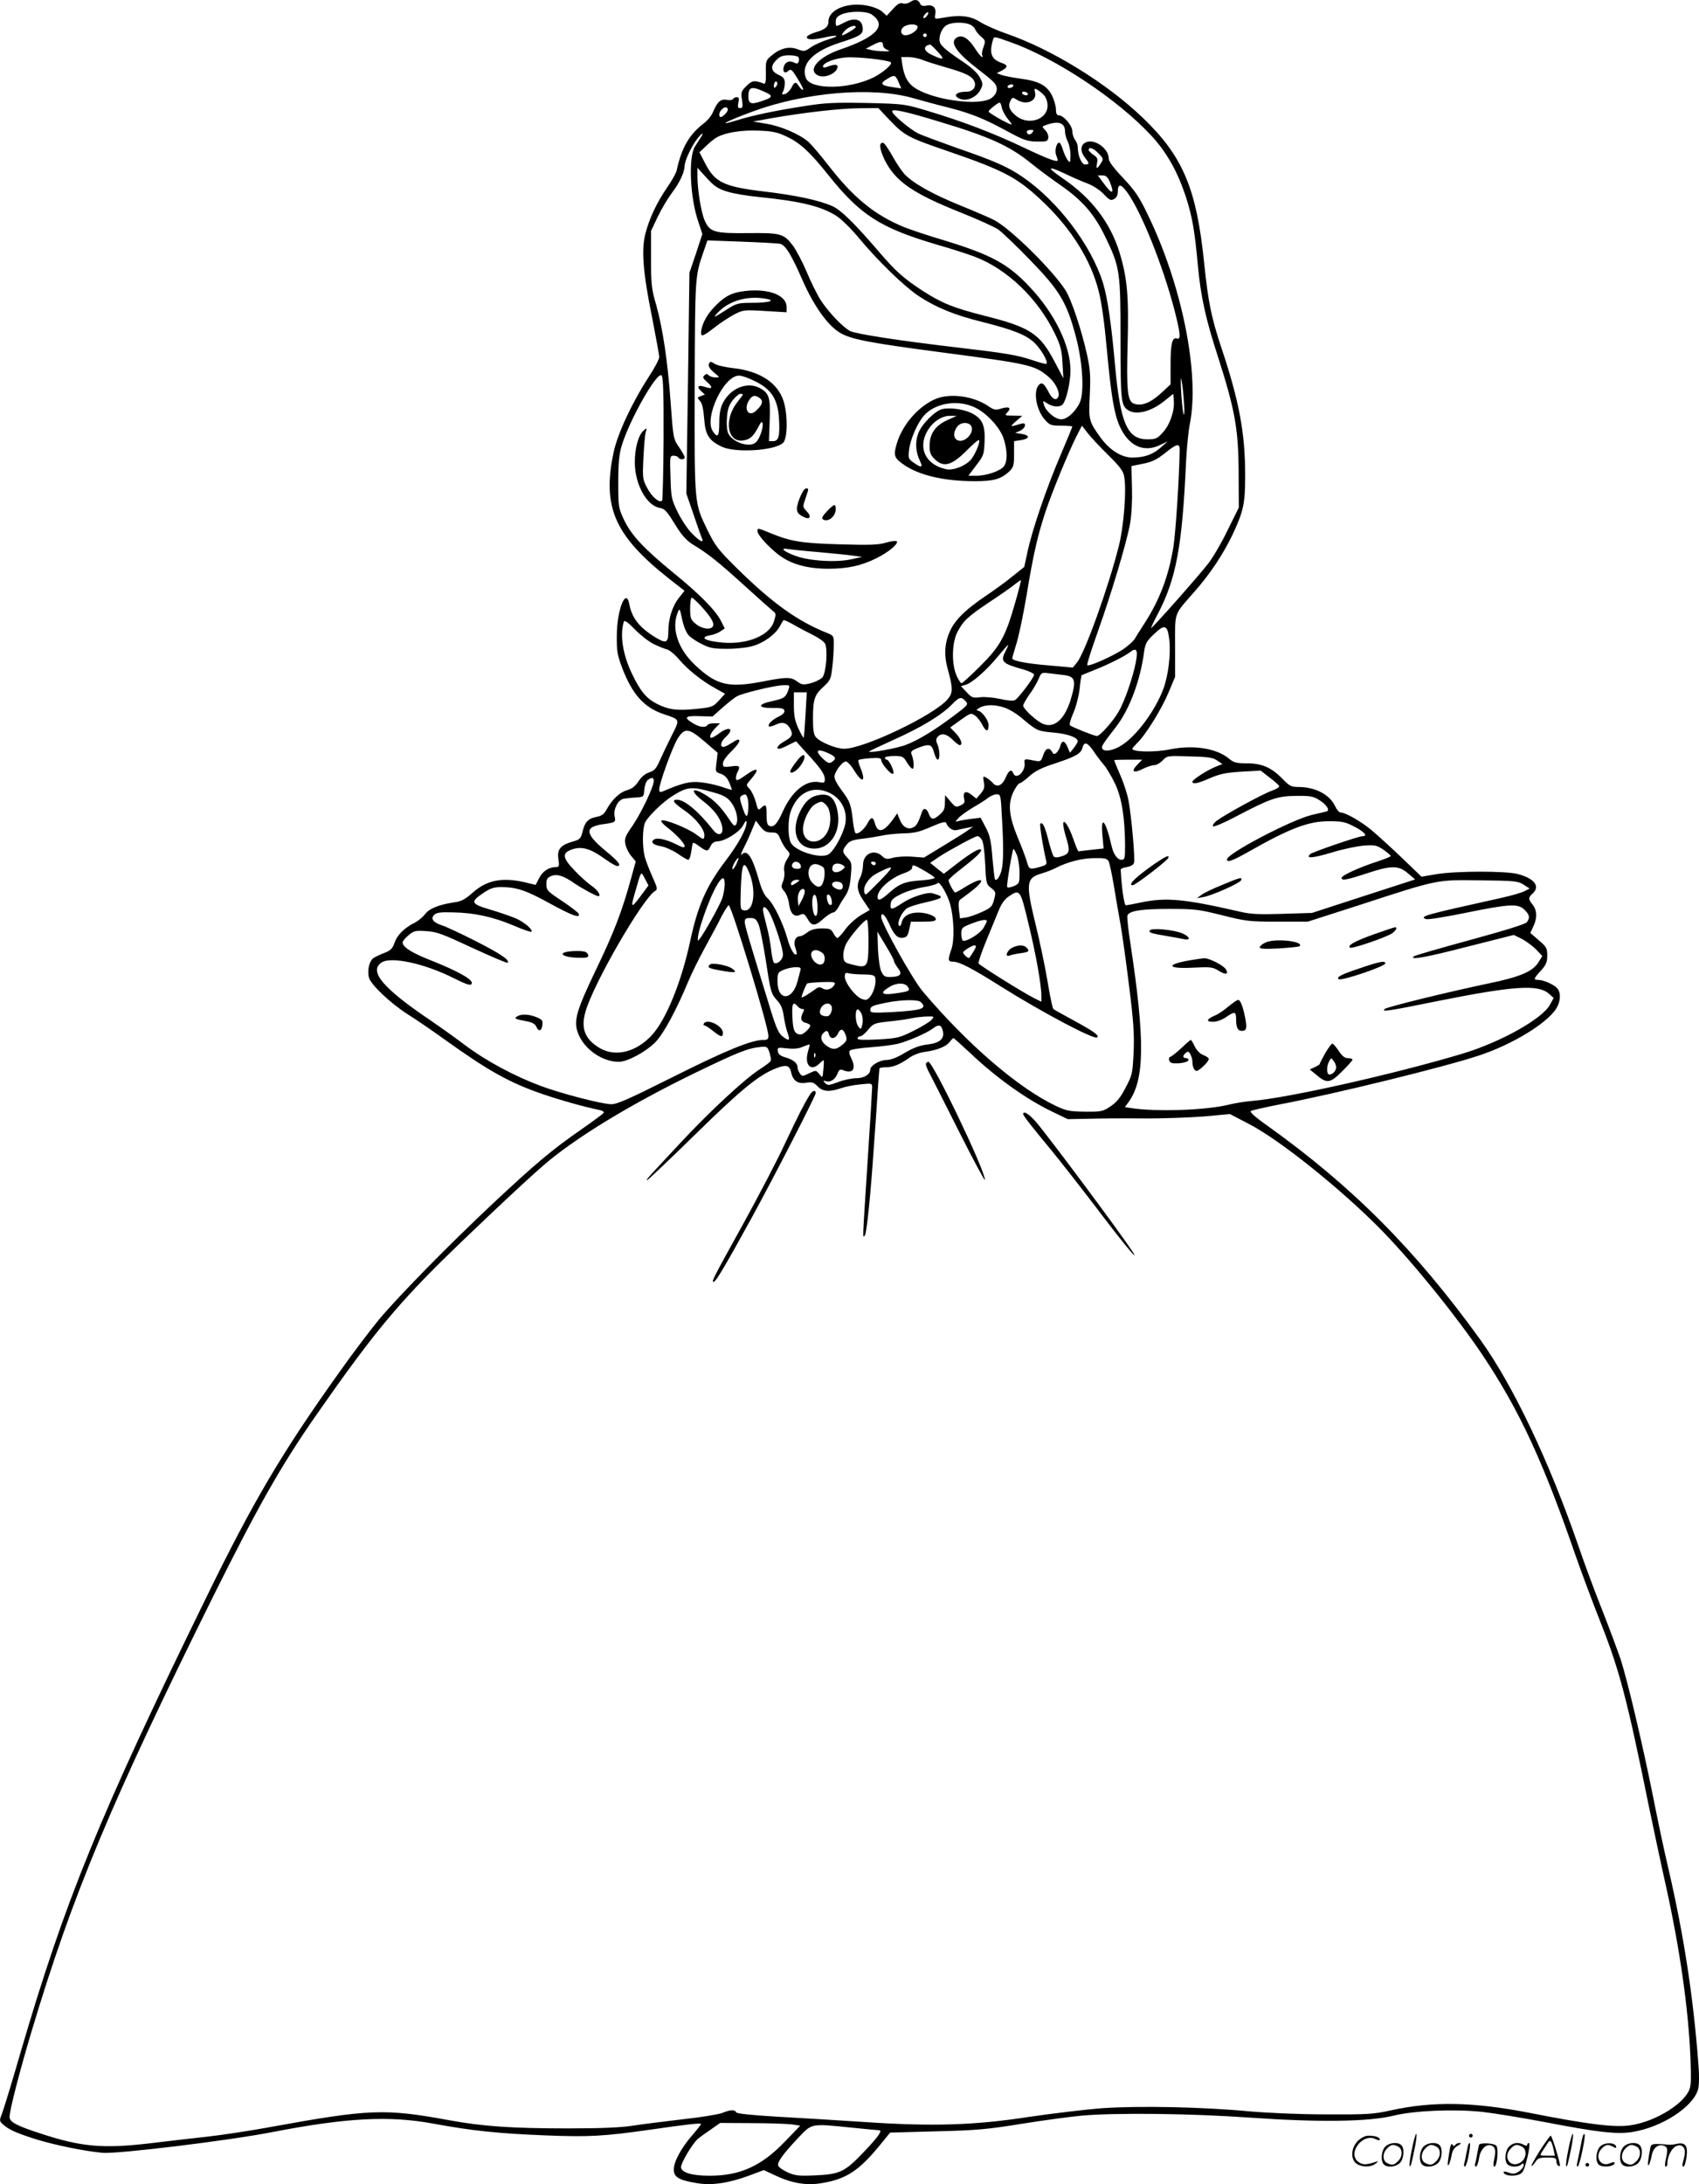 <?xml version="1.0" encoding="UTF-8"?>
<svg xmlns="http://www.w3.org/2000/svg" version="1.0" viewBox="0 0 933.643 1200.008" preserveAspectRatio="xMidYMid meet">
  <g transform="translate(-0.743,1200.375) scale(0.1,-0.1)" fill="#000000" stroke="none">
    <path d="M5011 11994 c-12 -9 -30 -13 -42 -9 -16 5 -29 -2 -55 -31 l-34 -37 -24 22 c-12 12 -48 27 -79 33 -109 23 -217 -20 -217 -86 0 -29 -18 -45 -72 -60 -23 -7 -44 -18 -46 -24 -5 -17 29 -19 92 -5 78 18 96 11 25 -10 -30 -9 -73 -28 -94 -42 -35 -25 -40 -25 -74 -12 -46 18 -96 6 -142 -33 -33 -27 -34 -31 -33 -94 1 -54 -2 -66 -13 -61 -50 19 -63 17 -94 -14 -29 -29 -31 -35 -24 -76 5 -38 4 -45 -10 -45 -13 0 -15 6 -10 30 5 23 3 30 -9 30 -8 0 -18 -5 -21 -11 -4 -5 -19 -7 -34 -4 -32 7 -52 -11 -75 -66 -8 -20 -31 -48 -51 -63 -80 -61 -122 -134 -149 -258 -3 -15 -27 -58 -53 -95 -58 -85 -97 -169 -119 -253 -23 -90 -13 -215 37 -461 21 -108 39 -206 39 -217 0 -12 -25 -59 -55 -105 -95 -146 -174 -316 -196 -420 -63 -299 6 -456 303 -691 l87 -68 -30 -38 c-37 -46 -59 -116 -59 -187 0 -64 -13 -68 -82 -24 -80 51 -119 103 -132 174 -18 98 -69 -30 -69 -173 -1 -83 3 -106 30 -177 55 -144 120 -217 228 -253 92 -31 90 -26 42 -121 -23 -46 -52 -107 -65 -136 -18 -42 -29 -54 -58 -63 -22 -8 -43 -25 -58 -49 -17 -26 -35 -41 -64 -49 -41 -12 -83 -53 -113 -109 -12 -22 -26 -32 -52 -37 -47 -9 -65 -27 -78 -81 -10 -39 -15 -44 -54 -55 -68 -19 -87 -43 -79 -96 6 -40 4 -44 -14 -44 -38 0 -73 -23 -92 -61 l-19 -37 -58 14 c-124 29 -209 13 -286 -55 -44 -39 -65 -50 -104 -55 -82 -12 -138 -34 -161 -66 -12 -16 -37 -36 -54 -45 -56 -27 -98 -68 -112 -110 -11 -32 -22 -43 -52 -55 -22 -8 -49 -21 -61 -28 -25 -14 -39 -67 -28 -109 9 -38 117 -140 210 -200 42 -26 136 -90 208 -142 240 -172 355 -236 538 -299 100 -34 224 -69 312 -87 15 -3 25 -10 22 -15 -3 -6 -61 -48 -128 -95 -160 -111 -251 -188 -490 -412 -238 -224 -504 -495 -617 -629 -45 -55 -142 -182 -214 -284 -318 -445 -476 -712 -738 -1249 -584 -1194 -774 -1661 -1018 -2495 -44 -153 -89 -300 -99 -327 -18 -47 -18 -48 3 -67 31 -28 69 -46 176 -80 102 -32 264 -66 370 -76 78 -8 696 67 935 114 409 79 642 91 885 46 211 -39 357 -54 605 -64 244 -10 328 -6 585 31 209 30 280 38 280 31 0 -3 -22 -31 -49 -62 -61 -71 -101 -145 -101 -188 0 -41 27 -58 123 -74 82 -15 174 -2 289 40 l83 31 66 -31 c93 -43 172 -55 256 -40 131 22 202 69 314 206 l58 71 253 7 c219 5 282 11 468 41 118 19 267 39 330 45 191 17 605 12 930 -11 373 -26 647 -23 785 11 115 28 331 37 486 21 63 -7 217 -32 344 -56 296 -57 396 -68 481 -55 164 26 336 138 363 235 6 24 7 79 0 158 -28 360 -79 691 -165 1062 -20 83 -58 263 -85 400 -57 283 -137 621 -175 740 -15 44 -60 166 -101 270 -42 105 -100 262 -130 350 -162 470 -360 886 -540 1137 -358 496 -705 844 -1171 1177 -71 50 -100 77 -90 81 7 4 76 20 153 35 310 59 917 208 1104 271 177 59 364 172 418 253 27 40 30 93 6 117 -21 21 -75 44 -103 44 -27 0 -26 6 15 51 29 32 35 47 35 83 0 40 -4 48 -47 84 l-46 40 16 35 c23 47 21 89 -3 120 -25 31 -25 39 0 62 43 39 9 83 -83 107 -68 17 -335 17 -445 -1 l-83 -14 -103 99 c-57 55 -132 123 -167 153 -59 50 -147 101 -176 101 -7 0 -21 17 -30 37 -30 62 -109 103 -201 103 -39 0 -49 5 -88 46 -60 61 -112 84 -196 84 -56 0 -71 4 -96 25 -69 58 -197 78 -329 51 -79 -16 -203 -14 -203 4 0 3 12 17 26 31 45 42 134 185 172 276 l37 88 0 170 c0 193 -10 165 109 301 85 97 155 203 206 309 61 130 70 171 70 329 0 232 -34 410 -130 697 -56 168 -73 253 -95 464 -42 413 -116 589 -338 802 -198 190 -501 377 -752 463 -49 17 -112 45 -140 62 -54 35 -112 42 -206 24 -46 -8 -47 -8 -42 18 7 37 -12 56 -48 49 -20 -4 -30 -1 -35 10 -9 23 -29 27 -53 11z m-213 -70 c85 -59 28 -123 -167 -190 -125 -42 -188 -113 -130 -144 37 -20 109 12 109 48 0 14 -21 13 -64 -4 -9 -3 -16 -1 -16 5 0 19 63 44 125 49 64 5 234 -14 248 -27 10 -10 -42 -55 -92 -81 -134 -68 -349 -71 -375 -5 -29 77 38 147 189 195 112 36 127 46 123 82 -4 46 -44 57 -99 29 -50 -26 -49 -26 -49 4 0 20 8 29 33 40 44 19 137 19 165 -1z m302 -9 c-7 -9 -15 -13 -18 -10 -3 2 1 11 8 20 7 9 15 13 18 10 3 -2 -1 -11 -8 -20z m235 -45 c14 -5 28 -18 31 -27 4 -10 18 -28 32 -40 25 -21 26 -24 14 -58 -8 -19 -10 -39 -7 -45 3 -5 3 -10 -2 -9 -4 0 -21 21 -38 47 -34 54 -69 76 -97 61 -46 -25 -9 -81 117 -178 86 -66 100 -81 100 -105 0 -20 -9 -35 -28 -50 -60 -45 -302 -16 -413 49 -45 26 -68 65 -78 133 l-6 42 40 0 c22 0 57 -7 78 -16 20 -8 77 -26 126 -40 105 -30 142 -47 156 -74 16 -30 -4 -60 -40 -60 -60 0 -80 -23 -35 -40 37 -14 89 10 110 50 15 29 15 34 -3 68 -13 25 -44 54 -98 90 -101 68 -124 90 -124 118 0 34 19 71 44 82 27 14 88 15 121 2z m-285 -14 c0 -20 -39 -46 -67 -46 -28 0 -32 34 -5 49 26 16 72 13 72 -3z m-340 -1 c0 -7 -63 -45 -74 -45 -5 0 1 11 14 25 20 22 60 35 60 20z m390 -45 c0 -5 -4 -10 -10 -10 -5 0 -10 5 -10 10 0 6 5 10 10 10 6 0 10 -4 10 -10z m458 -37 c247 -87 586 -311 773 -511 88 -94 150 -204 197 -352 32 -102 45 -177 62 -365 16 -170 42 -291 111 -503 93 -290 112 -397 113 -632 l1 -195 -62 -125 c-33 -69 -81 -150 -105 -181 -52 -68 -311 -360 -315 -356 -1 2 15 37 37 78 101 193 134 371 155 834 4 77 13 172 21 210 55 275 -44 766 -233 1153 -45 94 -69 129 -134 198 -53 56 -79 91 -79 107 0 55 -78 110 -125 89 -31 -14 -33 -49 -5 -85 25 -31 25 -37 0 -37 -19 0 -40 49 -40 96 0 11 -7 29 -15 40 -8 10 -15 32 -15 47 0 31 -48 87 -74 87 -11 0 -16 10 -16 33 0 18 -10 53 -22 77 -29 56 -74 79 -176 92 -42 6 -88 15 -102 20 l-25 10 28 14 c34 19 34 30 -1 42 -58 20 -70 54 -47 130 6 16 5 16 93 -15z m-698 -19 c0 -8 10 -19 23 -24 18 -7 15 -9 -18 -8 -22 0 -53 3 -70 7 l-30 7 40 21 c42 22 55 21 55 -3z m300 -34 c41 -44 35 -49 -27 -20 -51 22 -57 51 -14 59 2 1 21 -17 41 -39z m-765 -30 c4 -6 4 -18 1 -26 -4 -11 -10 -12 -25 -4 -24 13 -48 4 -56 -21 -9 -29 4 -43 24 -25 15 13 20 9 53 -45 20 -32 33 -59 28 -59 -6 0 -15 9 -22 20 -17 27 -25 25 -42 -9 -9 -16 -24 -31 -35 -34 -17 -4 -19 -2 -11 13 6 10 10 32 10 47 0 24 -7 33 -35 46 -42 20 -46 47 -10 82 18 19 35 25 69 25 25 0 48 -5 51 -10z m551 -139 l14 -33 -48 7 c-64 9 -71 20 -31 44 42 26 47 24 65 -18z m-675 -24 c-8 -8 -11 -7 -11 4 0 20 13 34 18 19 3 -7 -1 -17 -7 -23z m1304 3 c-3 -5 -13 -10 -21 -10 -8 0 -12 5 -9 10 3 6 13 10 21 10 8 0 12 -4 9 -10z m-1366 -31 c50 -22 47 -30 -19 -52 -56 -19 -70 -13 -70 27 0 53 18 58 89 25z m1536 -19 c11 -12 19 -35 19 -57 0 -75 -102 -110 -170 -58 -39 30 -49 56 -34 85 11 20 13 20 35 6 51 -33 113 -8 100 41 -5 21 -3 23 12 14 10 -5 27 -19 38 -31z m-725 -14 c52 -15 145 -40 206 -55 122 -32 192 -60 329 -135 78 -42 98 -49 150 -50 54 -1 60 1 63 21 2 12 -6 31 -17 42 -20 20 -19 20 11 30 64 22 98 9 98 -38 0 -15 7 -39 15 -55 8 -15 15 -49 15 -75 -1 -43 -2 -45 -16 -26 -8 11 -20 37 -26 57 -6 21 -15 38 -20 38 -15 0 -26 -44 -17 -68 5 -13 9 -25 9 -28 0 -14 -50 4 -189 70 -169 80 -334 143 -531 202 -124 37 -127 37 -332 42 -179 3 -227 1 -345 -18 -161 -25 -283 -51 -372 -79 -110 -34 -51 -3 95 51 287 105 651 136 874 74z m635 24 c3 -5 -1 -10 -9 -10 -8 0 -18 5 -21 10 -3 6 1 10 9 10 8 0 18 -4 21 -10z m-142 -79 c3 -15 18 -42 32 -60 15 -17 24 -31 20 -31 -14 0 -125 63 -125 71 0 8 50 48 61 49 4 0 9 -13 12 -29z m-1518 -31 c-21 -23 -35 -26 -35 -6 0 23 31 49 43 37 7 -7 5 -17 -8 -31z m904 -39 c79 -82 101 -94 309 -165 323 -111 391 -148 533 -283 154 -147 261 -318 304 -489 16 -60 32 -178 45 -322 24 -257 40 -351 70 -419 49 -110 133 -149 225 -103 l40 19 -39 -34 c-44 -39 -89 -55 -157 -55 -58 0 -122 40 -171 106 -67 92 -69 100 -62 236 5 102 3 139 -14 218 -29 134 -86 307 -120 360 -72 112 -301 337 -390 384 -20 11 -106 48 -190 82 -154 63 -255 120 -304 171 -15 16 -44 59 -65 97 -21 38 -44 71 -50 74 -27 8 -24 -31 6 -93 59 -118 154 -184 423 -291 90 -36 180 -77 201 -91 21 -15 101 -91 177 -170 163 -168 201 -232 252 -428 37 -145 45 -308 16 -360 -27 -50 -68 -85 -99 -85 -33 0 -84 43 -95 80 -7 24 -6 24 19 7 31 -20 70 -22 85 -4 20 24 42 122 42 186 0 134 -86 311 -221 455 -122 131 -213 180 -482 262 -82 24 -176 56 -209 69 -164 67 -279 161 -419 341 -43 56 -93 114 -111 130 -50 42 -150 85 -230 98 l-72 12 99 18 c183 32 379 54 484 55 l105 1 65 -69z m261 -3 c285 -85 397 -136 518 -235 37 -30 107 -82 155 -115 120 -83 188 -160 247 -283 82 -169 85 -191 85 -565 0 -326 3 -360 36 -386 43 -34 128 -15 204 46 l50 40 3 -41 c4 -55 -23 -133 -63 -174 -28 -31 -38 -35 -82 -35 -111 0 -149 88 -178 406 -20 225 -41 370 -66 452 -64 208 -250 453 -443 584 -78 54 -155 88 -358 158 -93 33 -190 69 -214 80 -46 23 -144 105 -144 122 0 15 69 1 250 -54z m-829 -85 c75 -36 126 -83 230 -213 174 -218 285 -289 594 -380 77 -22 170 -52 207 -66 181 -68 351 -232 444 -427 30 -63 37 -90 40 -159 l5 -83 -50 95 c-80 151 -133 186 -384 249 -173 44 -235 70 -338 136 -104 68 -150 108 -241 215 -133 155 -210 231 -256 251 -75 33 -202 60 -371 80 -227 27 -276 50 -331 160 l-29 56 37 35 c20 20 48 42 62 49 47 25 135 39 226 35 77 -3 102 -8 155 -33z m1349 22 c-12 -15 -30 -12 -30 6 0 5 10 9 21 9 18 0 19 -2 9 -15z m-1824 -30 c-9 -14 -22 -35 -30 -47 -36 -57 -27 -278 18 -410 l23 -70 -35 -107 -36 -106 -8 -606 -9 -607 39 -113 c21 -63 42 -122 46 -131 14 -31 -10 -20 -53 24 -23 22 -58 75 -79 117 -35 72 -37 82 -40 194 -4 112 -3 117 16 117 12 0 24 -4 27 -10 8 -13 35 -13 35 1 0 6 -14 31 -31 56 -31 45 -32 48 -46 242 -16 228 -43 408 -80 541 -25 84 -28 112 -28 250 l0 155 38 80 c21 44 57 103 79 132 40 53 67 110 68 148 1 27 36 102 66 142 29 39 44 44 20 8z m2189 -85 c27 -28 27 -30 11 -55 -21 -32 -27 -32 -20 3 5 23 1 32 -20 45 -14 10 -26 22 -26 27 0 19 27 10 55 -20z m-2041 -209 c34 -11 114 -24 177 -30 226 -23 338 -50 422 -103 27 -17 81 -70 120 -117 105 -127 252 -270 333 -324 96 -63 193 -103 349 -142 169 -43 233 -68 281 -109 37 -32 84 -110 72 -121 -2 -3 -36 6 -74 19 -87 29 -145 39 -419 71 -317 37 -554 74 -586 90 -40 21 -117 102 -160 167 -20 31 -56 103 -79 159 -24 56 -58 120 -75 143 -50 66 -68 71 -244 69 -186 -2 -213 5 -241 69 -20 46 -40 169 -40 245 l0 45 51 -56 c42 -46 61 -59 113 -75z m1861 96 c39 -19 93 -42 120 -52 29 -11 66 -35 87 -57 32 -34 40 -38 57 -28 14 7 21 21 21 40 0 45 17 45 51 -2 77 -105 196 -401 260 -646 33 -129 37 -167 14 -158 -26 9 -35 -29 -35 -142 l0 -110 -55 -51 c-57 -51 -103 -69 -144 -56 -38 12 -44 69 -37 330 7 260 -2 362 -44 500 -51 166 -155 302 -313 409 -92 63 -85 72 18 23z m241 -42 c28 -69 13 -73 -33 -9 l-33 44 26 0 c19 0 28 -8 40 -35z m-1811 -341 c29 -7 62 -61 123 -201 61 -138 136 -245 203 -286 60 -37 158 -56 544 -107 502 -66 527 -71 605 -137 36 -30 63 -84 54 -107 -11 -27 -33 -17 -54 23 -25 50 -39 59 -57 36 -28 -39 -9 -137 37 -188 26 -29 33 -32 89 -32 34 0 61 -2 61 -5 0 -3 -29 -74 -65 -158 -78 -182 -157 -415 -181 -530 l-18 -83 -65 -52 c-36 -30 -102 -77 -146 -107 -107 -72 -162 -125 -192 -183 -34 -68 -40 -137 -18 -217 30 -110 30 -132 0 -168 -73 -87 -460 -272 -568 -272 -46 0 -133 36 -157 65 -11 13 -15 42 -15 99 0 107 8 132 58 177 38 35 41 43 48 106 5 37 8 92 8 121 1 52 0 53 -36 68 -161 64 -299 163 -486 346 -114 112 -128 131 -171 218 -74 153 -72 133 -71 790 2 609 2 605 48 739 l22 64 189 -7 c105 -4 200 -9 211 -12z m-641 -1070 c-1 -184 -5 -338 -8 -341 -14 -14 -54 18 -80 66 -27 50 -28 56 -23 164 3 62 8 126 12 142 8 30 8 30 -12 12 -28 -25 -48 -99 -47 -177 1 -117 64 -232 134 -246 33 -7 38 -12 100 -112 27 -42 55 -72 85 -90 82 -49 142 -97 285 -227 78 -71 149 -134 158 -141 14 -10 14 -17 3 -53 -23 -78 -145 -129 -281 -118 -100 9 -133 29 -67 41 18 3 43 13 55 22 l22 15 -21 42 c-30 58 -114 144 -259 262 -165 135 -233 208 -273 292 -31 67 -32 71 -32 208 0 106 5 154 19 200 42 141 195 410 219 386 9 -9 12 -101 11 -347z m2860 196 c3 -50 2 -75 -3 -60 -4 14 -10 70 -13 125 -3 60 -2 84 2 60 5 -22 11 -78 14 -125z m-418 -285 c65 -64 84 -89 89 -119 14 -71 -2 -275 -29 -381 -57 -228 -189 -594 -231 -642 l-22 -27 -134 12 c-121 10 -199 25 -199 39 0 3 11 42 25 87 13 44 38 164 55 266 36 220 60 322 102 450 35 106 124 322 170 415 l31 60 31 -40 c17 -22 67 -76 112 -120z m394 28 c-2 -154 -22 -459 -35 -538 -27 -163 -78 -294 -164 -425 -20 -31 -41 -64 -47 -75 -6 -11 -32 -35 -58 -54 -57 -40 -200 -104 -204 -91 -2 5 23 85 56 177 77 216 160 494 179 597 9 51 13 125 11 200 l-3 119 64 13 c50 10 76 23 120 58 66 53 81 56 81 19z m-905 -844 c-52 -183 -82 -237 -192 -346 -51 -51 -97 -93 -102 -93 -4 0 -17 19 -27 42 -28 63 -26 179 4 238 34 64 54 83 177 166 61 40 124 84 140 98 17 13 31 23 33 22 1 -2 -13 -59 -33 -127z m-1728 -12 c55 -60 76 -94 69 -112 -9 -24 -61 -18 -95 11 -28 23 -31 31 -31 85 0 32 4 59 9 59 5 0 26 -20 48 -43z m-65 -164 c12 -13 45 -35 74 -49 44 -22 65 -25 141 -25 48 0 111 7 139 16 59 17 122 63 146 106 9 17 18 33 21 35 3 3 26 -8 53 -23 27 -16 75 -41 107 -57 31 -15 62 -37 68 -48 17 -32 6 -164 -15 -187 -10 -10 -38 -24 -63 -31 -42 -10 -49 -9 -74 9 -35 26 -58 26 -187 1 -190 -37 -255 -22 -372 87 -96 89 -134 201 -99 290 11 27 12 26 25 -36 8 -38 23 -74 36 -88z m-194 -47 c26 -13 59 -26 74 -30 14 -3 44 -28 67 -55 47 -56 126 -119 201 -160 l52 -29 -34 -37 c-32 -35 -38 -37 -123 -46 -105 -11 -153 -5 -216 27 -60 30 -93 70 -140 169 -50 105 -66 212 -43 284 3 9 23 -5 60 -43 30 -31 76 -67 102 -80z m2835 24 c9 -79 -5 -198 -33 -272 -44 -118 -147 -258 -229 -309 -45 -29 -94 -38 -106 -19 -7 12 0 23 75 120 75 97 134 255 155 415 6 42 14 57 52 93 61 59 76 54 86 -28z m-898 -60 c-32 -62 -23 -71 98 -105 31 -9 57 -22 57 -28 0 -16 -85 -128 -105 -140 -10 -5 -42 -3 -83 7 -38 8 -85 12 -109 9 -39 -5 -45 -3 -74 28 l-31 33 25 7 c35 9 116 80 179 157 28 34 53 62 55 62 2 0 -3 -13 -12 -30z m714 -65 c-15 -80 -62 -217 -95 -272 -32 -55 -102 -133 -119 -133 -14 0 -137 49 -148 59 -4 4 4 34 18 66 15 33 30 92 35 132 4 41 10 75 11 77 2 1 31 13 64 26 79 31 174 78 204 102 34 26 43 11 30 -57z m-397 -70 c66 -8 71 -30 38 -139 -37 -118 -103 -164 -170 -119 -41 27 -90 76 -90 90 0 7 16 35 35 62 19 26 42 65 50 85 14 34 18 36 53 31 20 -2 58 -7 84 -10z m-1513 -84 c-14 -39 -23 -45 -91 -60 -80 -17 -77 -38 4 -37 50 1 63 -2 66 -15 2 -10 -9 -22 -31 -32 -37 -18 -63 -44 -54 -54 4 -3 21 1 39 10 35 17 60 10 78 -23 17 -32 11 -44 -30 -68 -38 -21 -52 -42 -30 -42 6 0 29 9 51 21 l41 20 56 -62 c80 -87 102 -119 102 -146 0 -20 -4 -22 -29 -17 -72 15 -150 -47 -200 -157 -33 -73 -51 -92 -75 -83 -12 5 -16 19 -16 60 0 58 -4 63 -30 39 -16 -15 -18 -12 -29 32 -7 26 -22 58 -33 71 -21 22 -21 22 -2 45 60 68 50 82 -22 31 -38 -27 -50 -32 -52 -20 -2 8 2 24 7 35 19 35 14 41 -34 34 -41 -5 -45 -4 -45 16 0 13 19 40 45 65 41 41 56 66 38 66 -5 0 -21 -9 -38 -20 -16 -11 -36 -20 -42 -20 -21 0 -15 30 12 54 50 46 22 63 -35 21 -19 -14 -38 -25 -42 -25 -16 0 -7 25 19 52 l27 28 -32 0 c-17 0 -34 -4 -37 -10 -10 -16 -45 -12 -81 11 -51 31 -42 41 38 38 l71 -2 56 50 c31 27 66 55 78 61 32 18 212 61 255 61 37 1 37 1 27 -28z m95 -133 c-4 -68 -8 -125 -10 -127 -2 -2 -15 20 -29 50 -19 42 -25 70 -25 127 l0 72 36 0 35 0 -7 -122z m880 73 c16 -18 13 -21 -68 -82 -108 -81 -195 -133 -261 -158 -47 -18 -195 -45 -202 -37 -2 2 60 31 137 66 150 67 264 136 319 194 40 41 51 44 75 17z m216 -36 c24 -8 63 -32 88 -53 88 -74 90 -75 178 -83 79 -7 134 -27 134 -48 0 -5 -10 -21 -21 -36 l-22 -27 -13 31 c-16 37 -31 40 -40 6 -3 -13 -13 -30 -21 -37 -12 -10 -17 -9 -24 5 -16 28 -37 20 -49 -19 -11 -32 -15 -35 -39 -31 -65 13 -66 13 -63 -12 5 -47 -47 -94 -62 -56 -9 25 -25 17 -40 -19 -20 -48 -48 -61 -72 -35 -10 12 -27 25 -38 31 -17 9 -18 7 -12 -25 5 -29 2 -40 -17 -63 l-24 -28 -28 22 c-32 25 -48 14 -39 -25 5 -17 0 -25 -20 -34 -24 -12 -29 -10 -56 22 l-29 34 -1 -42 c0 -34 -6 -46 -31 -67 -34 -29 -45 -27 -59 10 -11 28 -28 31 -36 7 -18 -54 -29 -75 -46 -84 -29 -16 -58 -1 -75 39 l-15 37 -17 -24 c-54 -78 -89 -89 -105 -33 -11 40 -21 40 -41 3 -16 -32 -53 -63 -66 -55 -4 2 -10 30 -14 62 -11 97 -15 110 -62 173 -32 44 -43 67 -39 83 8 31 44 76 62 76 8 0 29 -22 46 -50 45 -73 66 -62 33 17 -8 20 -13 38 -10 41 3 3 32 8 65 10 47 3 60 1 60 -10 0 -20 56 -85 66 -75 9 9 -22 77 -36 77 -5 0 -10 5 -10 10 0 6 23 10 50 10 47 0 52 -2 71 -35 12 -19 26 -35 31 -35 11 0 7 52 -6 81 -5 13 2 20 34 33 64 25 78 22 90 -24 6 -22 15 -40 20 -40 14 0 12 54 -1 84 -9 20 -9 29 1 41 19 23 49 18 82 -15 16 -16 34 -30 39 -30 19 0 8 35 -22 66 l-30 31 57 41 c55 39 58 40 80 24 13 -9 30 -32 39 -49 20 -41 35 -42 35 -4 0 29 -39 81 -62 81 -7 1 -2 7 12 15 33 19 87 19 140 0z m-1650 -186 l71 -61 -6 -53 c-7 -52 -7 -52 24 -63 21 -7 35 -22 46 -48 8 -20 15 -38 15 -40 0 -1 -26 6 -57 17 -32 11 -85 22 -118 25 -58 6 -99 -5 -207 -51 -14 -5 -18 -2 -18 11 0 34 76 243 104 284 37 57 60 53 146 -21z m2136 -51 c16 -24 42 -59 58 -77 16 -19 44 -67 62 -105 36 -77 53 -185 54 -338 0 -71 -2 -78 -20 -78 -22 0 -44 31 -54 75 -32 143 -62 177 -50 55 l6 -68 -66 -7 c-36 -4 -68 -8 -71 -9 -4 0 -16 30 -29 67 -25 73 -56 119 -56 82 0 -11 7 -42 15 -69 24 -77 21 -93 -21 -106 -23 -8 -39 -9 -46 -2 -5 5 -18 45 -29 88 -19 76 -32 104 -45 92 -5 -5 16 -136 33 -205 4 -18 -1 -23 -34 -32 -57 -16 -61 -14 -72 27 -6 21 -29 83 -52 137 -49 120 -54 186 -20 253 12 23 26 42 31 42 6 0 29 17 53 38 31 29 67 47 141 71 115 38 144 54 152 87 9 35 28 29 60 -18z m-1451 -15 c37 -18 40 -29 12 -47 -13 -8 -23 -4 -47 19 -49 47 -33 60 35 28z m2130 -37 l30 -20 -35 -14 c-47 -18 -130 -72 -130 -83 0 -16 30 -10 98 20 54 23 87 30 172 35 l105 6 49 -38 c27 -20 51 -42 53 -47 2 -6 -18 -18 -44 -27 -52 -19 -255 -130 -300 -164 -15 -12 -24 -25 -20 -30 4 -5 61 19 125 53 191 100 228 113 331 114 76 1 95 -2 125 -21 42 -25 64 -58 44 -64 -7 -2 -44 -11 -83 -20 -110 -26 -465 -212 -465 -244 0 -19 30 -8 120 43 226 128 326 166 438 167 74 0 92 -4 140 -29 55 -28 78 -53 49 -53 -23 0 -279 -88 -290 -99 -25 -25 11 -23 116 8 61 19 142 36 180 39 61 4 70 2 107 -23 22 -15 40 -31 40 -34 0 -4 -33 -17 -72 -30 -97 -31 -198 -77 -198 -90 0 -17 24 -13 137 24 137 45 175 45 227 1 l40 -34 -284 -92 -283 -92 -161 -5 c-126 -4 -176 -2 -231 11 -309 71 -410 81 -550 51 -38 -8 -75 -15 -81 -15 -9 0 -23 97 -28 195 -1 6 14 12 33 15 20 3 37 12 40 23 7 19 -13 248 -30 342 -6 33 -26 96 -45 139 -19 44 -34 81 -34 83 0 2 35 3 77 3 l77 0 -28 -29 c-36 -37 -19 -48 33 -21 22 11 50 20 62 20 12 0 32 12 46 26 23 25 25 26 146 22 101 -2 128 -6 152 -22z m-3095 -113 c0 -32 -69 -176 -116 -245 -41 -59 -46 -71 -40 -102 4 -20 18 -49 32 -65 l25 -30 -27 -98 c-47 -172 -93 -293 -190 -494 -110 -229 -126 -285 -100 -352 33 -87 132 -157 224 -157 48 0 151 56 203 110 45 48 113 174 178 330 17 41 58 125 91 185 33 61 75 138 92 173 18 34 36 62 40 62 15 0 218 -666 218 -717 0 -19 -5 -23 -29 -23 -64 0 -204 -57 -493 -202 -248 -124 -310 -152 -343 -151 -56 2 -271 58 -385 100 -147 55 -302 138 -419 226 -58 44 -140 102 -181 130 -268 180 -349 275 -275 323 52 34 236 -6 395 -86 78 -39 100 -45 100 -26 0 21 -75 63 -214 119 -116 45 -166 77 -166 103 0 7 14 24 32 39 29 25 38 27 97 23 58 -3 89 -15 254 -92 104 -48 191 -85 194 -82 14 14 -38 49 -175 119 -81 41 -164 80 -184 86 -50 16 -66 37 -45 58 13 13 34 16 104 14 118 -2 220 -25 332 -72 51 -22 96 -38 99 -34 10 10 -40 53 -86 73 -26 11 -89 33 -140 48 -108 32 -112 42 -38 92 39 26 58 32 100 32 84 -1 135 -18 267 -91 123 -67 165 -82 157 -56 -2 6 -43 38 -91 70 -82 54 -87 60 -87 93 0 28 5 36 27 45 32 12 66 2 125 -39 42 -29 122 -72 133 -72 18 0 -1 32 -34 55 -22 15 -65 53 -96 86 -68 71 -71 97 -11 117 50 16 96 4 167 -46 66 -47 89 -57 89 -37 0 8 -32 40 -71 71 -82 67 -107 105 -84 128 8 8 37 18 63 21 72 10 74 11 67 44 -8 38 18 89 48 96 12 2 42 6 67 7 45 3 45 3 48 43 2 22 10 46 19 53 23 17 33 15 33 -5z m332 -64 c53 -15 73 -27 93 -53 29 -38 42 -95 28 -121 -8 -14 -15 -9 -45 37 -41 60 -77 97 -128 127 -76 45 -81 18 -7 -38 59 -46 94 -92 103 -139 9 -45 -21 -56 -50 -18 -78 100 -156 166 -198 166 -31 0 -20 -17 38 -57 65 -44 117 -110 112 -143 -3 -21 -4 -21 -46 10 -48 35 -179 87 -190 75 -4 -4 9 -19 28 -34 52 -39 100 -91 100 -106 0 -11 -12 -8 -47 10 -57 28 -103 38 -122 26 -21 -14 -4 -30 41 -37 22 -4 62 -22 89 -40 27 -19 53 -34 58 -34 9 0 15 24 24 88 1 9 13 5 36 -13 43 -31 49 -31 63 0 8 17 20 25 37 26 43 1 124 52 143 90 13 25 18 28 18 14 0 -36 -46 -120 -117 -213 -104 -137 -151 -244 -193 -440 -48 -224 -133 -432 -210 -515 -86 -94 -200 -122 -286 -72 -82 48 -106 108 -79 201 44 155 317 626 383 663 14 8 12 17 -15 77 -17 38 -36 87 -42 109 -15 57 -14 161 3 193 19 35 100 113 151 144 82 51 105 52 227 17z m639 -4 c71 -37 102 -117 74 -195 -22 -63 -62 -128 -86 -141 -47 -25 -186 20 -207 67 -15 32 -15 121 -1 165 37 110 126 152 220 104z m-457 -21 c8 -20 8 -78 0 -99 -5 -11 -13 2 -26 41 -16 46 -17 59 -6 65 19 12 25 11 32 -7z m1399 -106 c10 -170 9 -257 -3 -300 -10 -35 -26 -55 -35 -46 -2 2 -8 55 -14 118 -7 95 -14 124 -37 168 l-28 53 -50 -6 c-28 -4 -60 -9 -71 -12 -20 -6 -20 -6 0 17 11 12 47 38 79 57 33 19 71 43 84 54 14 10 35 19 47 19 21 0 22 -5 28 -122z m-1267 -88 c31 0 37 -4 50 -37 9 -21 25 -48 36 -59 19 -21 19 -22 -1 -54 -13 -22 -18 -43 -14 -62 3 -15 0 -42 -7 -58 -11 -27 -10 -33 7 -53 11 -12 23 -42 26 -66 7 -56 28 -78 60 -64 20 9 25 7 40 -18 25 -45 42 -46 87 -5 22 20 47 36 55 36 8 0 21 13 30 30 8 16 26 45 39 64 16 25 25 55 29 108 6 68 5 74 -18 98 -30 32 -31 40 -5 73 16 20 32 26 82 32 35 4 83 12 108 17 25 6 79 12 120 13 61 1 90 8 154 36 57 25 80 31 83 21 9 -25 36 -44 57 -39 12 3 37 8 56 12 l35 7 -30 -21 c-16 -12 -77 -50 -135 -85 l-105 -64 -65 5 c-36 3 -83 0 -105 -6 -34 -9 -42 -8 -60 9 -44 42 -105 13 -105 -49 0 -21 -7 -52 -15 -67 -23 -44 -18 -77 19 -131 l33 -49 -50 -29 c-27 -17 -65 -51 -84 -77 -19 -27 -39 -48 -44 -48 -4 0 -15 12 -22 27 -13 23 -20 26 -65 26 -36 -1 -59 -7 -78 -22 -15 -11 -32 -21 -39 -21 -27 0 -39 -30 -27 -63 6 -17 9 -33 7 -36 -11 -11 -34 27 -50 84 -24 87 -78 196 -108 222 -17 15 -33 46 -47 95 -39 137 -66 178 -98 146 -7 -7 -1 10 13 38 14 27 34 71 45 99 l21 50 25 -33 c20 -25 33 -32 60 -32z m1155 -37 c9 -10 16 -56 20 -131 5 -111 6 -116 33 -137 26 -21 27 -24 16 -64 -10 -38 -17 -45 -65 -67 -30 -14 -70 -28 -88 -31 l-34 -5 -6 48 c-4 35 -1 51 8 56 7 5 36 26 64 48 84 67 58 79 -40 19 -25 -16 -49 -29 -52 -29 -8 0 -37 55 -37 68 0 5 33 34 73 65 80 62 113 94 105 103 -9 9 -58 -20 -134 -79 l-70 -54 -38 30 -37 30 50 34 c55 36 197 113 210 113 5 0 15 -7 22 -17z m195 -88 c7 -19 14 -62 14 -95 0 -59 -1 -61 -32 -75 -20 -8 -34 -10 -36 -4 -4 11 29 209 35 209 2 0 11 -16 19 -35z m-1543 -51 c-10 -19 -19 -31 -21 -24 -4 10 24 60 33 60 3 0 -3 -16 -12 -36z m2047 17 c5 -11 19 -75 30 -143 11 -68 27 -159 35 -203 8 -44 29 -192 46 -330 26 -205 30 -272 26 -372 -6 -118 -7 -125 -44 -195 -28 -54 -49 -80 -83 -103 -43 -28 -50 -30 -141 -29 -85 1 -102 5 -160 32 -206 98 -485 338 -731 629 -56 66 -228 375 -228 409 0 31 22 11 44 -39 28 -62 46 -80 78 -75 18 2 25 12 32 46 l9 42 68 0 c53 0 69 3 69 14 0 17 -51 36 -96 36 -50 0 -84 -20 -91 -53 -4 -17 -9 -25 -15 -19 -14 14 16 77 44 96 13 8 57 22 98 31 41 9 79 20 84 25 9 9 3 12 -42 26 -28 8 -115 -20 -163 -52 -62 -41 -71 -42 -67 -6 2 22 14 32 58 54 30 15 86 32 125 38 38 6 72 16 76 22 9 13 54 -64 68 -117 21 -77 24 -196 7 -245 -21 -61 -20 -70 9 -70 34 0 102 -35 259 -134 229 -144 518 -297 533 -282 12 11 -19 33 -127 92 -58 31 -109 60 -114 64 -5 5 -19 73 -32 152 -13 79 -42 216 -64 306 -57 233 -54 261 29 286 27 8 64 22 82 32 63 32 143 53 211 53 57 1 69 -2 78 -18z m-1692 -24 c3 -12 -3 -17 -22 -17 -25 0 -35 18 -19 34 12 12 38 2 41 -17z m412 13 c0 -5 -4 -10 -9 -10 -6 0 -13 5 -16 10 -3 6 1 10 9 10 9 0 16 -4 16 -10z m-287 -23 c13 -21 3 -89 -15 -101 -13 -8 -23 -5 -43 14 -43 41 -27 118 23 105 15 -4 30 -12 35 -18z m107 13 c13 -9 12 -12 -4 -25 -34 -25 -65 -13 -52 20 6 17 34 19 56 5z m-515 -42 c40 -100 24 -214 -28 -206 -21 3 -22 6 -19 108 5 153 16 175 47 98z m962 12 c28 -16 54 -34 57 -38 3 -5 -29 -12 -72 -15 -91 -6 -122 -18 -179 -69 -46 -41 -63 -47 -63 -22 0 42 75 108 153 133 20 7 37 19 37 27 0 20 8 18 67 -16z m-243 -55 c-40 -41 -75 -75 -77 -75 -15 0 -15 37 0 59 21 34 39 48 88 71 67 32 65 23 -11 -55z m-1318 -87 c-52 -69 -55 -65 -25 36 31 108 28 105 50 63 l20 -38 -45 -61z m464 65 c-1 -21 -7 -54 -13 -73 -20 -55 -130 -246 -134 -233 -10 30 61 233 108 310 27 43 39 42 39 -4z m396 12 c-25 -19 -37 -19 -30 0 4 8 16 15 28 15 21 -1 21 -1 2 -15z m3993 -11 l34 -22 -29 -15 c-16 -8 -74 -25 -129 -37 -424 -94 -450 -101 -411 -116 9 -4 108 12 220 35 240 49 287 51 321 16 28 -27 31 -43 13 -68 -9 -11 -119 -45 -313 -98 -165 -45 -304 -85 -309 -90 -24 -22 69 -5 301 55 l249 63 45 -22 c24 -13 59 -39 78 -58 l34 -36 -22 -35 c-31 -50 -101 -80 -276 -116 -224 -47 -558 -129 -569 -140 -17 -17 17 -12 298 45 411 82 545 91 604 40 l27 -24 -20 -37 c-42 -78 -271 -206 -480 -269 -369 -111 -964 -245 -1158 -260 -37 -3 -93 -12 -125 -20 -123 -31 -401 -41 -540 -19 l-33 5 21 29 c88 123 90 339 9 872 -12 76 -19 144 -16 152 10 26 77 36 232 36 139 0 161 -3 289 -35 131 -33 149 -35 305 -35 l165 0 280 90 c442 144 425 140 666 137 190 -2 208 -4 239 -23z m-3742 0 c3 -8 2 -19 -3 -24 -13 -12 -54 7 -54 25 0 20 49 20 57 -1z m-207 -39 c0 -9 -8 -30 -17 -48 l-18 -32 -3 33 c-3 32 11 62 29 62 5 0 9 -7 9 -15z m1229 -175 c41 -169 71 -336 71 -398 l0 -32 -42 21 c-60 30 -296 178 -303 189 -3 5 16 62 43 127 27 65 58 141 69 168 13 32 31 58 53 73 62 42 64 40 109 -148z m-1159 87 c0 -35 -4 -47 -12 -45 -14 5 -23 80 -13 106 11 28 25 -7 25 -61z m78 39 c3 -20 0 -27 -10 -24 -7 3 -14 17 -16 32 -3 20 0 27 10 24 7 -3 14 -17 16 -32z m-339 -73 c28 -57 71 -191 71 -224 0 -28 -31 -56 -49 -45 -5 3 -12 35 -16 72 -4 36 -15 97 -26 135 -10 38 -19 76 -19 84 0 27 19 16 39 -22z m-63 -58 c8 -19 25 -106 39 -193 28 -183 29 -187 65 -227 19 -21 29 -45 34 -82 4 -29 13 -70 21 -93 16 -45 10 -49 -29 -19 -19 15 -34 48 -60 132 -121 392 -146 476 -146 495 0 18 6 22 31 22 25 0 32 -6 45 -35z m604 -88 c0 -145 -5 -154 -80 -135 -51 12 -55 15 -58 45 -2 18 4 48 14 68 18 39 100 135 115 135 5 0 9 -51 9 -113z m650 106 c0 -5 -9 -22 -19 -39 -19 -31 -97 -78 -113 -68 -4 3 -8 20 -8 38 0 31 4 35 53 54 55 22 87 27 87 15z m-510 -219 c0 -6 10 -23 21 -38 27 -34 16 -48 -37 -50 -33 -1 -40 3 -53 29 -9 18 -16 68 -19 125 l-3 95 45 -75 c25 -41 46 -80 46 -86z m450 78 c0 -6 -21 -41 -36 -61 -5 -6 -34 20 -34 30 0 8 48 38 63 39 4 0 7 -3 7 -8z m-842 -35 c17 -14 15 -54 -4 -61 -31 -12 -74 44 -54 69 11 14 34 11 58 -8z m-122 -94 c-3 -10 -10 -37 -16 -61 -28 -108 -110 -109 -110 -1 0 47 2 51 33 64 17 8 47 14 65 15 27 0 32 -3 28 -17z m347 -23 c42 0 59 -4 63 -15 9 -23 -4 -77 -25 -105 -17 -21 -23 -23 -47 -15 -36 13 -94 89 -94 122 0 21 3 24 23 19 12 -3 48 -6 80 -6z m-158 -52 c-10 -26 -43 -39 -65 -26 -16 10 -24 10 -38 0 -41 -30 -76 -51 -79 -48 -4 3 22 68 30 76 3 3 40 6 81 8 60 2 75 0 71 -10z m402 -17 c14 -22 7 -25 -84 -37 -62 -8 -70 6 -20 36 41 26 88 26 104 1z m71 -83 c36 -36 8 -45 -160 -55 -104 -5 -118 -4 -118 10 0 22 10 26 88 42 86 17 175 18 190 3z m-678 -23 c7 -8 19 -15 27 -15 10 0 11 -4 3 -19 -16 -32 -12 -50 15 -57 14 -3 25 -10 25 -15 0 -14 -38 -49 -52 -49 -33 1 -43 20 -46 94 -4 76 3 91 28 61z m185 4 c12 -18 -4 -59 -23 -59 -35 0 -47 16 -34 44 12 26 45 35 57 15z m169 -51 c5 -14 6 -38 2 -54 -7 -28 -8 -28 -22 -10 -18 25 -19 99 -1 94 6 -3 16 -16 21 -30z m381 -29 c-11 -11 -55 -38 -100 -60 -74 -37 -88 -40 -192 -46 -82 -4 -113 -3 -113 5 0 7 6 12 14 12 8 0 28 16 44 36 29 35 34 37 118 46 49 5 105 13 124 18 19 4 55 8 79 9 44 1 44 1 26 -20z m59 -45 c20 -53 -5 -80 -81 -89 -41 -5 -77 -18 -124 -46 -43 -26 -77 -39 -101 -39 -36 0 -88 -31 -88 -52 0 -27 -34 -48 -76 -48 -24 0 -69 -9 -100 -21 -51 -19 -58 -20 -72 -6 -14 15 -13 15 6 10 26 -6 50 11 63 45 7 18 14 22 27 17 56 -24 77 6 47 65 -11 22 -13 36 -7 42 6 6 57 14 114 18 56 4 126 13 153 20 57 15 160 60 190 84 26 20 41 20 49 0z m-529 -38 c8 -25 6 -31 -18 -52 -34 -29 -56 -30 -91 -3 -28 22 -33 48 -14 67 17 17 25 15 31 -8 7 -28 35 -25 49 5 14 31 30 28 43 -9z m682 -96 c143 -136 311 -256 451 -323 l87 -42 110 2 c61 2 198 3 305 2 107 -1 258 5 336 11 l140 13 102 -53 c171 -87 521 -369 738 -592 176 -182 410 -472 551 -683 201 -302 329 -577 513 -1110 29 -82 89 -244 135 -360 103 -261 145 -422 264 -1008 28 -133 68 -324 91 -425 79 -355 126 -686 137 -957 5 -126 3 -155 -10 -181 -41 -80 -193 -169 -321 -187 -87 -13 -236 6 -551 68 -311 61 -534 65 -765 14 -95 -21 -128 -23 -355 -22 -145 0 -324 8 -425 17 -255 24 -603 31 -805 17 -93 -7 -275 -29 -405 -48 -296 -46 -530 -53 -900 -28 -135 9 -348 22 -475 29 -151 9 -230 17 -233 25 -5 15 -33 14 -75 -4 -20 -8 -118 -24 -219 -35 -101 -12 -223 -27 -273 -35 -62 -10 -172 -15 -356 -15 -307 0 -469 11 -653 45 -357 65 -437 62 -991 -39 -104 -19 -255 -42 -335 -51 -80 -9 -224 -25 -320 -37 -257 -30 -375 -20 -600 54 -132 43 -170 63 -170 91 0 36 54 246 120 467 225 752 439 1264 1000 2395 243 488 370 713 559 985 293 421 432 593 680 840 161 159 452 434 569 536 173 151 475 336 837 512 244 118 293 137 365 144 32 3 36 0 46 -32 6 -19 10 -39 7 -45 -2 -5 -30 -27 -62 -47 -82 -53 -273 -230 -435 -404 -183 -196 -191 -204 -182 -204 4 0 123 113 264 251 254 249 351 328 446 364 55 21 72 16 81 -23 10 -46 37 -65 82 -57 33 5 42 2 63 -19 27 -30 66 -33 129 -11 23 8 71 18 107 21 63 7 64 6 64 -17 0 -13 -11 -197 -25 -409 -29 -450 -28 -417 -15 -404 10 10 32 224 50 494 7 91 16 221 20 290 5 69 9 128 10 133 0 4 16 7 35 7 40 0 75 14 128 51 23 17 58 30 90 34 66 9 116 30 134 55 8 11 17 20 20 20 3 0 43 -36 90 -80z m-889 8 c-22 -74 15 -115 63 -67 11 11 22 19 23 17 1 -1 1 -24 -2 -50 -4 -48 -4 -48 -22 -26 -18 22 -18 23 -56 5 -36 -18 -39 -18 -51 -1 -7 10 -13 25 -13 35 0 22 -25 42 -69 54 -26 8 -37 17 -39 33 -3 21 -1 22 50 16 36 -4 64 -2 88 9 19 8 36 13 37 13 1 -1 -3 -18 -9 -38z m39 -30 c-3 -8 -6 -5 -6 6 -1 11 2 17 5 13 3 -3 4 -12 1 -19z m-127 -5866 l45 -7 -83 -86 c-129 -135 -246 -189 -415 -189 -99 0 -157 18 -157 48 0 24 65 132 93 155 12 10 44 33 72 52 l50 35 175 -1 c96 0 195 -4 220 -7z m320 -17 c80 -8 151 -15 158 -15 21 0 -3 -35 -86 -122 -102 -107 -130 -120 -263 -126 -91 -4 -112 -2 -152 16 -26 12 -50 28 -53 37 -7 18 26 64 106 149 80 85 70 83 290 61z M4075 10401 c-57 -10 -94 -32 -147 -89 -41 -43 -68 -99 -68 -139 0 -21 14 -15 76 33 32 25 81 57 108 71 47 24 54 25 168 18 l118 -7 0 29 c0 70 -115 108 -255 84z m138 -38 c62 -10 22 -23 -71 -23 -77 0 -87 -3 -135 -33 -79 -51 -84 -52 -57 -23 60 66 161 96 263 79z M3903 10004 c-4 -12 4 -26 27 -46 34 -28 34 -28 9 -28 -14 0 -30 5 -37 12 -9 9 -15 9 -24 -1 -11 -10 -7 -17 16 -37 34 -30 28 -40 -13 -26 -37 13 -48 1 -20 -24 l20 -18 -22 -8 c-21 -8 -21 -9 -5 -27 12 -13 19 -44 23 -98 6 -89 27 -121 98 -154 75 -35 293 -21 336 22 25 25 26 154 2 230 -32 100 -131 164 -275 180 -45 5 -93 16 -105 25 -21 13 -24 13 -30 -2z m258 -97 c87 -44 120 -98 127 -201 6 -97 -1 -126 -32 -126 l-23 0 4 113 c5 128 -3 152 -57 180 -68 35 -159 -3 -200 -83 -14 -28 -20 -59 -20 -110 0 -74 -9 -86 -36 -45 -48 74 61 305 144 305 17 0 59 -15 93 -33z m-71 -71 c0 -2 -14 -20 -30 -41 -79 -99 -55 -231 39 -210 33 7 50 24 77 75 13 26 19 31 22 17 5 -23 -16 -83 -35 -102 -32 -33 -126 -5 -153 46 -7 13 -11 48 -8 84 3 49 10 70 31 99 16 20 35 36 43 36 7 0 14 -2 14 -4z m93 -20 c21 -16 14 -37 -22 -70 -41 -37 -70 12 -35 62 17 25 31 27 57 8z M5157 9815 c-96 -36 -191 -142 -222 -250 -19 -64 -14 -78 40 -115 84 -58 222 -90 388 -90 106 0 144 11 190 53 24 24 27 33 27 96 l0 71 40 6 c48 8 48 27 0 34 l-34 5 27 12 c32 15 38 49 7 39 -64 -19 -66 -19 -30 13 l35 30 -49 1 c-48 0 -49 1 -32 19 23 25 8 33 -35 20 -31 -10 -39 -8 -73 15 -78 52 -199 70 -279 41z m208 -50 c67 -32 141 -114 159 -175 20 -67 20 -119 1 -147 -18 -26 -95 -53 -152 -53 l-44 0 43 57 c41 53 43 60 46 132 4 91 -14 127 -74 156 -44 21 -120 31 -159 21 -40 -10 -112 -82 -131 -132 -19 -49 -15 -104 9 -153 18 -37 7 -39 -35 -9 -29 20 -30 24 -25 70 7 60 48 153 85 192 63 67 185 85 277 41z m-151 -69 c-66 -30 -97 -74 -98 -137 -1 -37 4 -53 22 -72 52 -55 97 -44 184 44 33 33 62 58 65 55 10 -10 -26 -92 -50 -114 -35 -33 -95 -54 -131 -46 -111 24 -156 115 -103 209 29 51 80 85 126 84 l36 0 -51 -23z m134 -44 c5 -33 -35 -74 -68 -70 -31 4 -39 39 -15 74 22 34 78 31 83 -4z M4401 9265 c-23 -62 -20 -80 20 -100 37 -20 49 -1 19 30 -22 23 -22 25 -6 71 19 57 19 54 2 54 -8 0 -23 -24 -35 -55z M4551 9194 c-25 -27 -30 -38 -21 -44 28 -18 70 17 70 57 0 31 -9 29 -49 -13z M4170 9085 c0 -19 54 -80 113 -127 68 -53 158 -79 277 -79 107 0 183 17 268 60 63 32 116 76 108 90 -3 5 -29 2 -58 -6 -42 -13 -90 -15 -252 -10 -211 6 -271 15 -383 61 -73 30 -73 30 -73 11z m340 -115 c74 -7 158 -15 185 -19 l50 -7 -60 -13 c-83 -19 -233 -9 -307 19 -68 25 -88 46 -37 37 19 -3 95 -11 169 -17z M4409 7848 c-17 -14 -59 -72 -59 -82 0 -18 33 -1 55 29 30 38 32 76 4 53z M6354 7259 c-106 -74 -152 -119 -122 -119 14 0 191 135 196 151 7 18 -15 8 -74 -32z M6724 7142 c-50 -20 -102 -45 -115 -55 l-24 -18 34 6 c46 7 203 77 209 93 6 18 -4 16 -104 -26z M3117 6773 c-40 -10 -8 -28 56 -31 53 -2 67 0 67 11 0 8 -7 18 -16 21 -17 7 -79 6 -107 -1z M3908 6704 c-16 -16 -6 -21 63 -33 78 -14 93 -11 57 13 -28 18 -109 32 -120 20z M2850 6420 c-19 -12 -14 -15 45 -26 37 -7 53 -15 60 -32 13 -29 29 -23 33 11 3 23 -2 30 -32 42 -40 17 -84 19 -106 5z M3875 6380 c-3 -5 -2 -10 3 -10 5 0 26 -13 47 -30 44 -35 55 -37 55 -11 0 39 -87 81 -105 51z M4495 7633 c-38 -10 -64 -35 -90 -86 -50 -101 -25 -191 57 -204 100 -16 173 87 147 208 -16 75 -49 98 -114 82z m55 -55 c22 -24 27 -88 10 -132 -34 -90 -140 -87 -140 3 0 47 38 123 70 138 33 17 36 16 60 -9z M7556 6870 c-106 -38 -148 -62 -129 -73 11 -7 195 56 229 78 23 15 33 36 17 34 -5 0 -57 -18 -117 -39z M6326 6892 c-7 -12 4 -16 99 -32 33 -5 72 -13 88 -16 40 -9 34 14 -9 32 -48 20 -169 31 -178 16z M6963 6826 c-18 -8 -33 -20 -33 -27 0 -9 27 -10 107 -6 58 4 109 9 112 12 27 27 -133 45 -186 21z M6554 6729 c-141 -23 -138 -49 5 -42 101 5 112 4 146 -17 38 -24 56 -20 39 8 -13 22 -92 62 -119 61 -11 -1 -43 -5 -71 -10z M7480 6684 c-104 -35 -129 -48 -117 -60 12 -12 257 70 257 87 0 16 -32 10 -140 -27z M6758 6474 c-23 -20 -57 -43 -75 -50 -46 -20 -50 -34 -10 -34 20 0 50 10 71 25 48 33 56 32 56 -9 0 -47 9 -66 30 -66 28 0 31 13 20 72 -13 64 -26 98 -39 98 -5 0 -29 -16 -53 -36z M6500 6246 c-25 -23 -52 -45 -60 -48 -8 -2 -11 -11 -7 -22 5 -13 17 -16 54 -14 26 2 48 9 51 16 2 6 -3 12 -12 12 -20 0 -21 14 -2 29 12 10 17 8 25 -8 6 -11 11 -29 11 -40 0 -28 10 -51 23 -51 14 0 67 51 67 65 0 6 -13 16 -30 22 -18 7 -36 25 -47 47 -9 20 -19 36 -22 36 -3 0 -26 -20 -51 -44z M7290 6218 c-16 -29 -30 -56 -30 -59 0 -3 -12 -11 -27 -18 l-28 -13 34 -28 c60 -51 77 -49 143 17 32 31 58 61 58 65 0 4 -11 8 -25 8 -18 0 -32 11 -51 40 -15 22 -30 40 -35 40 -5 0 -22 -24 -39 -52z m60 -78 c0 -19 -19 -40 -37 -40 -16 0 -17 44 -2 72 11 21 12 21 25 3 8 -10 14 -26 14 -35z M5570 6797 c-30 -15 -43 -54 -14 -43 10 4 37 10 61 13 45 6 51 11 31 31 -15 15 -46 15 -78 -1z M5096 6161 c-3 -5 6 -31 21 -57 14 -27 88 -173 164 -324 76 -151 139 -268 139 -259 1 51 -285 649 -311 649 -4 0 -10 -4 -13 -9z M4457 5988 c-35 -57 -59 -105 -134 -263 -43 -94 -149 -296 -234 -450 -165 -298 -176 -319 -158 -313 13 4 72 105 207 351 120 219 352 670 352 685 0 20 -19 14 -33 -10z M5630 5883 c0 -9 41 -61 150 -193 52 -63 163 -205 247 -315 151 -200 252 -322 202 -245 -68 104 -451 618 -527 708 -39 45 -72 66 -72 45z M7766 194 c-10 -47 -15 -88 -12 -91 5 -6 9 7 30 110 7 37 10 67 6 67 -4 0 -15 -39 -24 -86z M8080 270 c0 -5 5 -10 10 -10 6 0 10 5 10 10 0 6 -4 10 -10 10 -5 0 -10 -4 -10 -10z M8626 194 c-10 -47 -15 -88 -12 -91 5 -6 9 7 30 110 7 37 10 67 6 67 -4 0 -15 -39 -24 -86z M8706 269 c-3 -8 -10 -41 -16 -74 -6 -33 -14 -68 -16 -77 -3 -10 -1 -18 3 -18 10 0 46 171 38 178 -2 3 -7 -1 -9 -9z M7469 241 c-38 -38 -41 -101 -7 -125 29 -20 79 -20 104 0 18 14 18 15 1 10 -53 -17 -69 -17 -92 -2 -69 45 21 166 94 126 12 -6 21 -7 21 -1 0 12 -25 21 -62 21 -19 0 -39 -10 -59 -29z M8470 189 c-28 -45 -49 -83 -47 -85 2 -3 12 7 21 21 14 21 24 25 66 25 43 0 50 -3 50 -19 0 -11 5 -23 10 -26 6 -3 10 -3 10 1 0 20 -44 164 -51 164 -4 0 -30 -37 -59 -81z m75 4 l7 -33 -42 0 c-42 0 -42 0 -28 23 8 12 21 32 29 44 15 25 22 18 34 -34z M7620 210 c-22 -22 -27 -79 -8 -98 19 -19 66 -14 88 8 22 22 27 79 8 98 -19 19 -66 14 -88 -8z m71 0 c25 -14 25 -54 -1 -80 -23 -23 -33 -24 -61 -10 -25 14 -25 54 1 80 23 23 33 24 61 10z M7830 210 c-22 -22 -27 -79 -8 -98 19 -19 66 -14 88 8 22 22 27 79 8 98 -19 19 -66 14 -88 -8z m71 0 c25 -14 25 -54 -1 -80 -23 -23 -33 -24 -61 -10 -25 14 -25 54 1 80 23 23 33 24 61 10z M7976 204 c-3 -16 -8 -47 -11 -69 -8 -51 10 -26 19 27 5 27 15 42 34 53 18 10 22 14 10 15 -9 0 -20 -5 -24 -11 -5 -8 -9 -8 -14 1 -5 8 -10 3 -14 -16z M8077 223 c-2 -4 -7 -26 -11 -48 -4 -22 -9 -48 -12 -57 -3 -10 -1 -18 4 -18 4 0 14 28 20 62 11 58 10 81 -1 61z M8135 220 c-1 -3 -5 -23 -9 -45 -4 -22 -9 -48 -12 -57 -3 -10 -1 -18 4 -18 5 0 13 20 17 45 7 53 44 87 74 68 17 -11 19 -28 8 -80 -4 -18 -3 -33 2 -33 16 0 24 99 11 115 -12 14 -87 18 -95 5z M8300 210 c-22 -22 -27 -79 -8 -98 7 -7 24 -12 38 -12 14 0 31 5 38 12 9 9 12 8 12 -5 0 -9 -12 -24 -26 -34 -21 -13 -32 -15 -55 -6 -16 6 -29 8 -29 3 0 -24 81 -27 102 -2 18 19 50 162 37 162 -5 0 -9 -5 -9 -10 0 -7 -6 -7 -19 0 -30 16 -59 12 -81 -10z m71 0 c29 -16 25 -65 -6 -86 -56 -37 -103 28 -55 76 23 23 33 24 61 10z M8801 211 c-23 -23 -28 -80 -9 -99 19 -19 88 -13 88 9 0 5 -11 4 -24 -2 -54 -25 -89 38 -46 81 23 23 33 24 62 9 16 -9 19 -8 16 3 -8 22 -64 22 -87 -1z M8930 210 c-22 -22 -27 -79 -8 -98 19 -19 66 -14 88 8 22 22 27 79 8 98 -19 19 -66 14 -88 -8z m71 0 c25 -14 25 -54 -1 -80 -23 -23 -33 -24 -61 -10 -25 14 -25 54 1 80 23 23 33 24 61 10z M9076 201 c-3 -14 -8 -44 -11 -66 -8 -51 10 -26 19 27 8 41 35 63 66 53 22 -7 24 -21 11 -77 -5 -22 -5 -38 0 -38 5 0 9 6 9 13 0 68 51 125 85 97 15 -13 15 -35 -1 -92 -3 -10 -1 -18 4 -18 6 0 13 23 17 50 9 63 -5 84 -49 76 -17 -4 -35 -6 -41 -6 -101 8 -104 7 -109 -19z M8720 110 c0 -5 5 -10 10 -10 6 0 10 5 10 10 0 6 -4 10 -10 10 -5 0 -10 -4 -10 -10z"></path>
  </g>
</svg>
